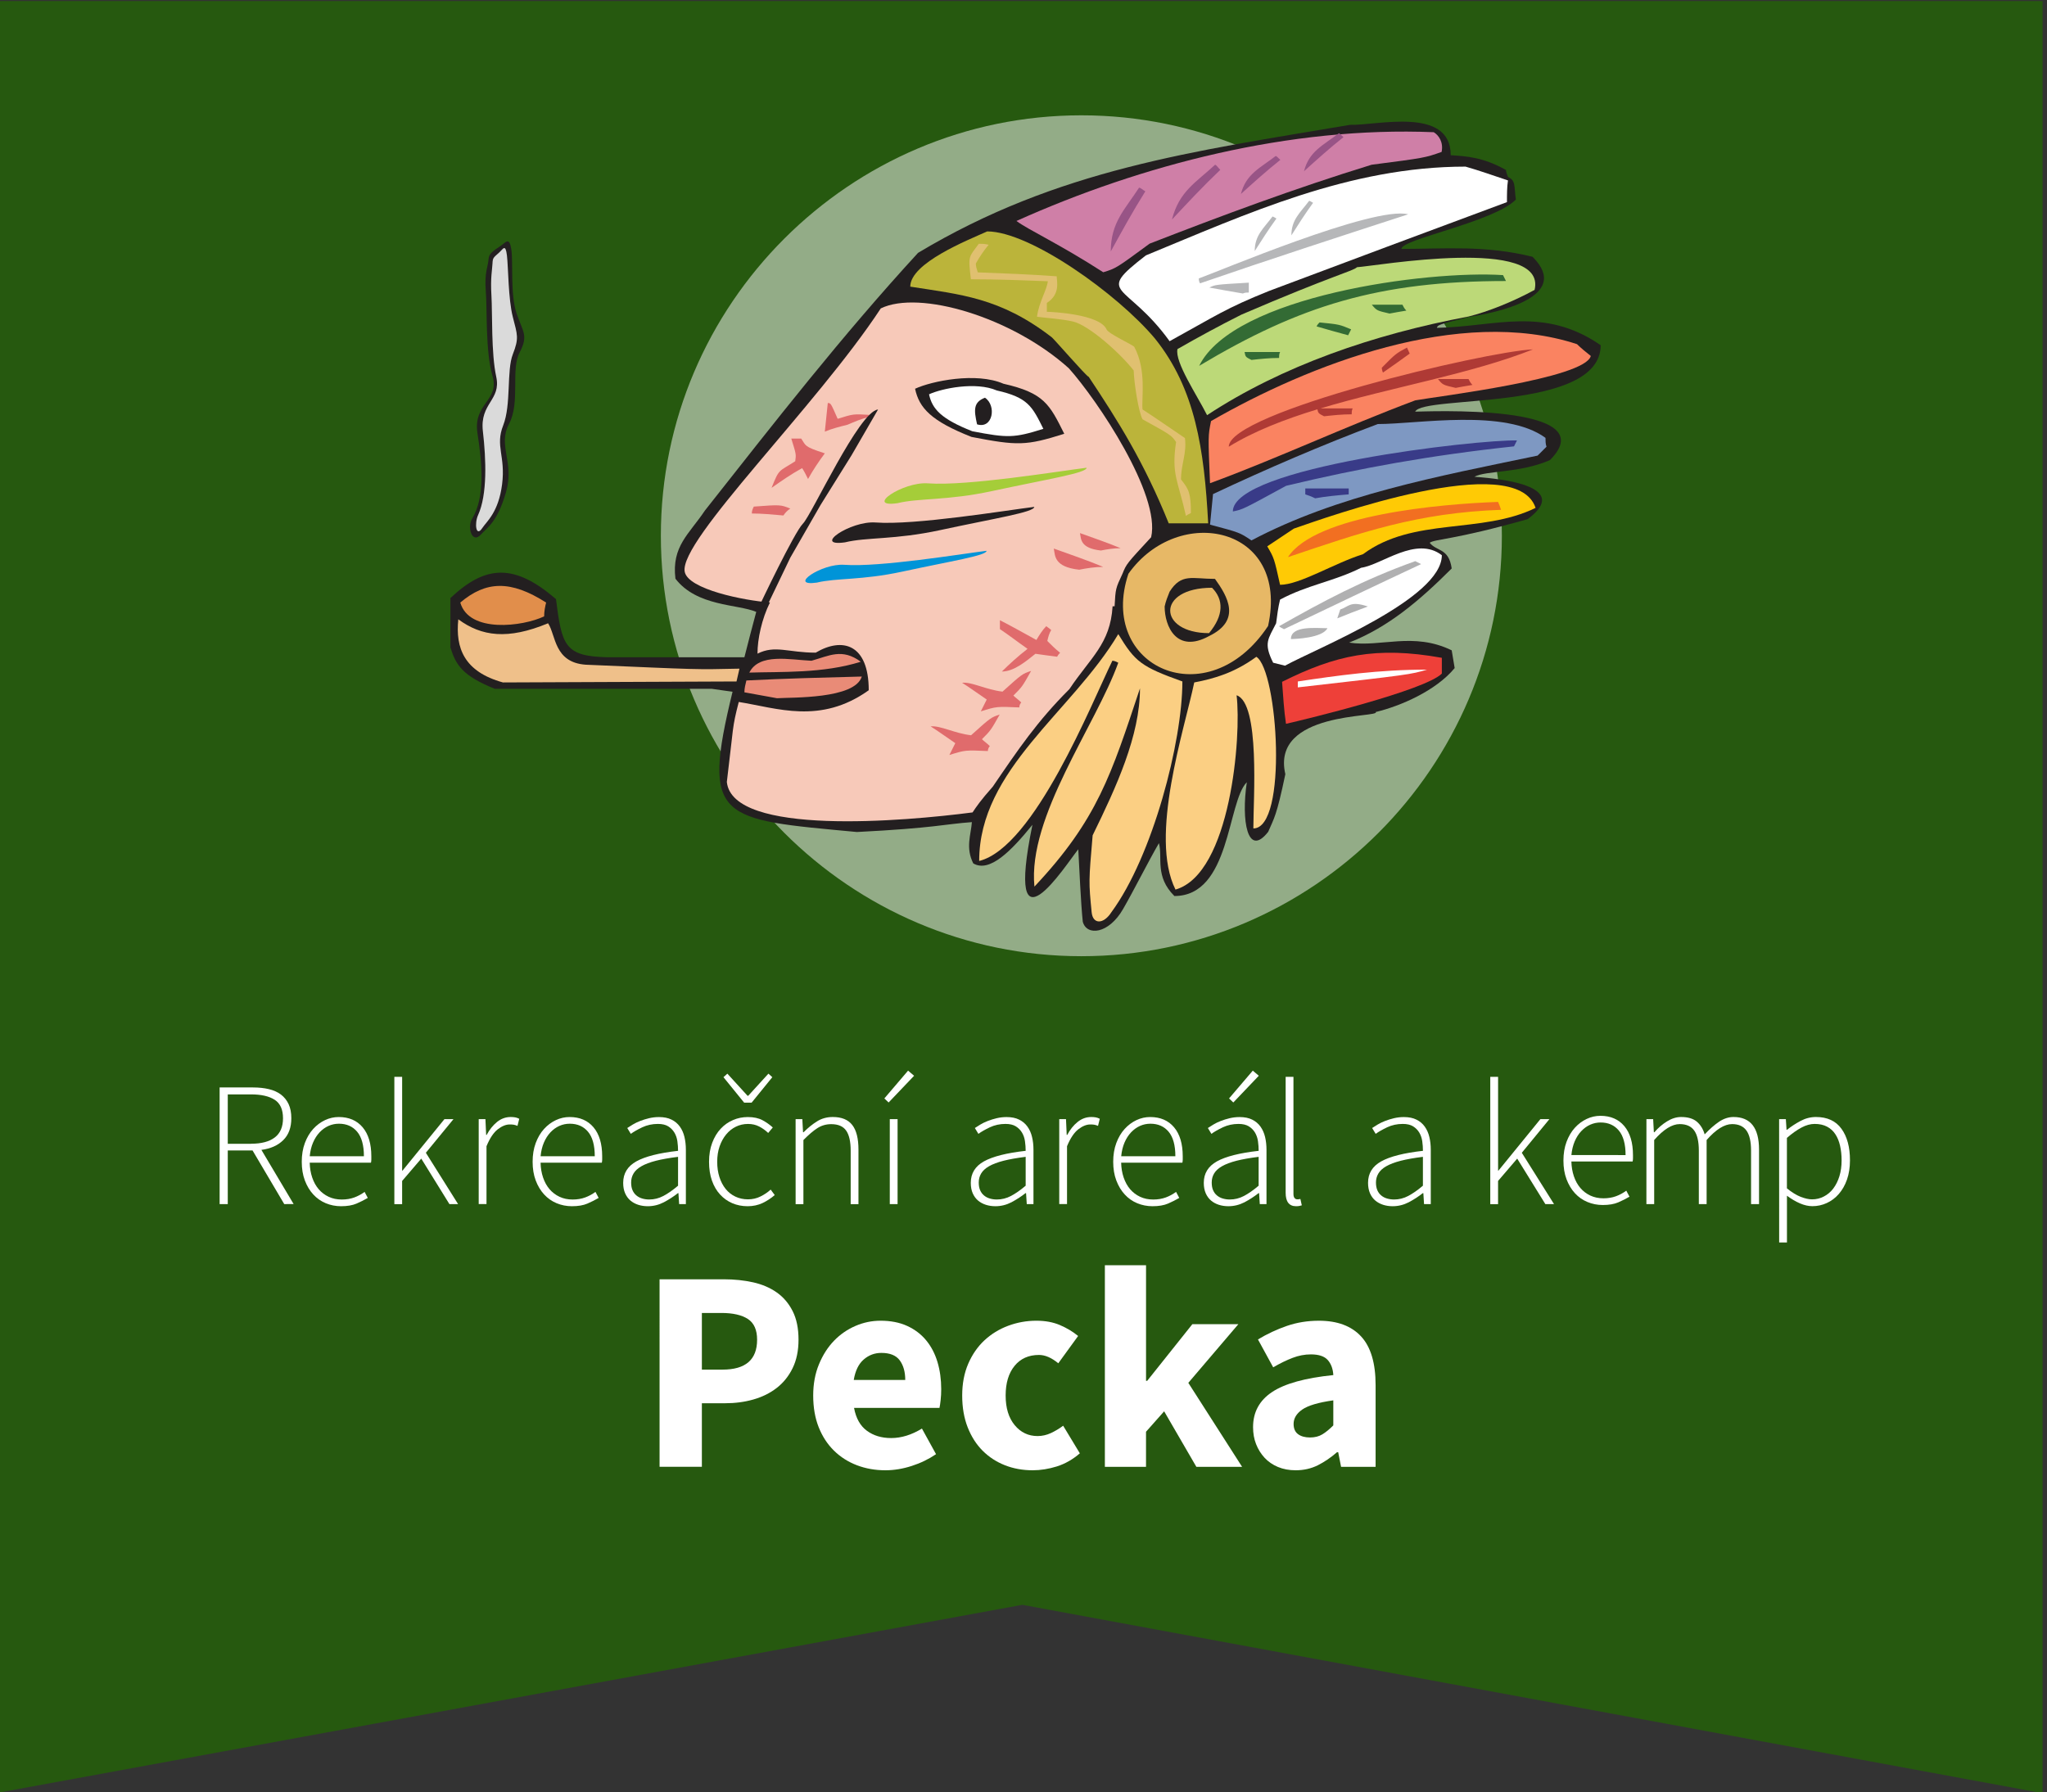 <?xml version="1.0" encoding="utf-8"?>
<!DOCTYPE svg PUBLIC "-//W3C//DTD SVG 1.0//EN" "http://www.w3.org/TR/2001/REC-SVG-20010904/DTD/svg10.dtd">
<svg version="1.0"  xmlns="http://www.w3.org/2000/svg" xmlns:xlink="http://www.w3.org/1999/xlink" width="185" height="162" viewBox="0 0 185 162" overflow="visible" enable-background="new 0 0 185 162" xml:space="preserve">
<rect x="0" y="0" width="185" height="162" fill="#333333" stroke="none"/>
<title>Pecka</title>
<desc>rekreační areál a kemp</desc>
<polygon id="bg" fill="#26590F" points="184.602,162.093 92.393,145.066 -0.399,162.093 -0.399,0.093 184.602,0.093 "/>
<path opacity="0.5" fill="#FFFFFF" d="M97.729,10.424c20.936,0,38.004,17.073,38.004,38.006c0,20.933-17.068,38.005-38.004,38.005
	c-20.934,0-38.003-17.075-38.003-38.005C59.723,27.497,76.795,10.424,97.729,10.424L97.729,10.424z"/>
<path fill="#231F20" d="M93.307,74.557c-1.927,2.377-3.875,4.354-5.347,3.489c-0.713-1.426-0.212-2.571-0.124-3.73
	c-2.496,0.178-3.348,0.535-10.391,0.892c-12.394-1.16-14.092-0.996-11.24-12.676c-0.623-0.088-1.247-0.178-1.871-0.267
	c-2.141,0-4.191,0-6.241,0c-4.458,0-8.915,0-13.374,0c-2.907-1.173-3.527-2.148-4.012-3.745c0-1.515,0-3.031,0-4.458
	c3.21-3.031,5.795-3.121,9.539,0.089c0.535,4.19,0.767,5.172,4.637,5.261c4.102,0,8.203,0,12.393,0
	c0.357-1.427,0.714-2.764,1.07-4.102c-1.693-0.712-5.357-0.475-7.304-2.999c-0.356-2.942,1.241-4.024,2.667-6.164
	c6.331-8.024,12.305-15.711,19.259-23.289c12.64-7.585,24.863-9.173,39.066-11.577c2.317,0.089,9.077-1.708,9.077,2.75
	c1.427,0.09,2.943,0.179,4.992,1.337c0,0.178,0.09,0.357,0.181,0.625c0.713,0.356,0.534,0.712,0.713,2.05
	c-2.052,2.051-10.343,3.566-10.343,4.458c3.834,0,7.578-0.356,11.854,0.713c3.654,3.656-3.389,5.082-5.795,5.438
	c-2.764,0.714-2.764,0.714-2.854,0.981c5.262-0.089,9.631-1.996,14.803,1.57c0,6.052-16.061,4.475-16.764,6.008
	c0.713,0,17.348-0.789,12.176,4.382c-2.727,1.188-5.756,0.927-6.824,1.502c0.893,0.089,9.271,0.535,4.813,3.833
	c-6.713,1.902-8.318,1.777-8.854,2.134c0.623,0.803,1.725,0.452,1.99,2.324c-2.941,2.942-5.762,5.324-9.271,6.701
	c2.854,0.445,5.793-0.995,9.271,0.699c0.088,0.535,0.18,1.07,0.268,1.604c-1.691,2.051-4.902,3.437-7.133,3.972
	c0.443,0.534-9.5-0.11-8.17,5.619c-0.803,3.834-1.016,3.961-1.549,5.209c-1.875,2.393-2.451-1.024-1.932-4.482
	c-1.783,1.783-1.468,10.287-6.547,10.287c-1.785-1.783-1.043-3.443-1.396-4.78c-0.982,1.693-2.262,4.261-3.24,5.954
	c-1.299,2.271-3.291,2.463-3.643,1.149c-0.178-1.694-0.316-4.944-0.406-6.549C96.293,78.2,90.769,86.932,93.307,74.557
	L93.307,74.557z"/>
<path fill="#BBB43A" d="M104.375,30.596c3.656,4.546,4.461,10.027,4.816,16.712c-1.248,0-2.408,0-3.566,0
	c-2.229-5.527-4.559-9.233-7.232-13.245c-0.18,0-3.287-3.605-3.377-3.605c-4.636-3.566-8.203-3.833-12.75-4.547
	c0-2.141,5.171-4.19,6.954-4.993C93.094,20.918,101.01,26.582,104.375,30.596L104.375,30.596z"/>
<path fill="#231F20" d="M43.904,26.312c-0.136-1.694,0.209-2.246,0.242-2.826c0.032-0.562,0.341-0.746,1.111-1.268
	c0.462-0.313,0.77-0.835,0.952,0.303c0.182,1.139-0.106,4.093,0.479,5.813c0.586,1.718,1.08,1.986,0.268,3.538
	c-0.813,1.551,0.088,4.488-0.955,6.453c-1.043,1.966,0.52,3.418-0.27,6.163c-0.789,2.744-1.71,3.197-2.246,3.809
	c-0.814,0.929-1.292-0.627-0.812-1.414c1.194-1.955,0.892-5.059,0.478-7.733c-0.415-2.674,2.018-2.927,1.363-5.155
	C43.859,31.767,44.04,28.006,43.904,26.312L43.904,26.312z"/>
<path fill="#F7C9B9" d="M69.586,54.457c-2.373-0.173-7.406-1.19-7.705-2.776c-0.531-2.834,11.904-14.936,17.72-23.803
	c3.477-1.694,11.854,0.777,16.997,5.413c2.579,2.885,8.325,11.438,7.437,15.272c-2.229,2.407-2.229,2.407-2.589,3.299
	c-0.625,1.337-0.625,1.337-0.713,2.942c-0.09,0-0.181,0-0.181,0c-0.204,3.406-2.004,4.635-3.905,7.489
	c-2.924,2.924-4.609,5.425-6.921,8.814c-1.115,1.26-1.473,1.795-1.829,2.33c-6.151,0.803-21.695,2.16-22.208-2.751
	c0.624-5.082,0.454-4.826,1.078-7.233c3.477,0.551,7.377,2.061,11.746-1.059c0-4.19-2.385-4.826-4.793-3.398
	c-2.496,0-3.654-0.713-5.26,0.089C68.455,57.777,68.846,55.945,69.586,54.457L69.586,54.457z"/>
<path fill="#FBCF83" d="M98.659,82.463c-0.269-2.765-0.269-2.765,0.09-6.955c2.14-4.369,4.278-9.004,4.278-13.285
	c-2.586,7.757-3.834,11.858-9.539,17.92c-0.625-6.33,5.527-14.532,7.578-20.238c-0.183-0.089-0.356-0.178-0.534-0.178
	c-1.873,3.833-7.044,16.851-12.037,18.099c0-8.291,8.38-13.463,12.571-20.506c1.517,2.496,2.052,2.942,5.793,4.279
	c0,5.438-2.674,15.781-6.418,20.863C99.732,83.568,98.768,83.568,98.659,82.463L98.659,82.463z"/>
<path fill="#FBCF83" d="M106.236,80.412c-2.405-4.814,0.804-14.443,1.695-18.723c1.873-0.356,3.651-0.891,5.614-2.318
	c1.961,1.248,2.854,15.514-0.271,15.514c0-2.675,0.623-11.323-1.516-12.037C112.209,66.504,111.229,78.985,106.236,80.412
	L106.236,80.412z"/>
<path fill="#EE4039" d="M116.223,65.429c-0.18-1.16-0.268-2.637-0.354-3.796c4.813-2.407,8.469-3.242,14.439-2.171
	c0,0.445,0,0.891,0,1.426C128.793,62.402,118.184,64.982,116.223,65.429L116.223,65.429z"/>
<path fill="#E98B77" d="M70.219,63.116c-0.98-0.179-1.963-0.357-2.943-0.535c0-0.357,0.09-0.714,0.179-1.07
	c3.478-0.178,6.954-0.267,10.432-0.356C77.262,63.205,71.556,63.026,70.219,63.116L70.219,63.116z"/>
<path fill="#FFFFFF" d="M117.292,62.135c0-0.178,0-0.356,0-0.535c3.567-0.535,7.312-1.07,11.683-1.07
	C127.456,60.976,127.456,60.976,117.292,62.135L117.292,62.135z"/>
<path fill="#EFC08A" d="M45.457,61.689c-3.518-0.971-4.305-3.12-4.037-5.706c2.1,1.541,4.458,1.873,8.113,0.357
	c0.713,1.07,0.527,3.539,3.393,3.745c10.431,0.446,9.803,0.446,13.904,0.357L66.563,61.6L45.457,61.689L45.457,61.689z"/>
<path fill="#E98B77" d="M67.721,60.798c0.893-1.784,3.656-1.16,5.617-1.07c1.605-0.446,2.765-1.159,4.458,0.089
	C74.408,60.887,70.574,60.708,67.721,60.798L67.721,60.798z"/>
<path fill="#E7B866" d="M101.98,51.866c4.531-6.385,14.606-4.317,12.625,4.717C109.143,64.837,99.17,60.302,101.98,51.866
	L101.98,51.866z"/>
<path fill="#FFFFFF" d="M115.331,56.34c0.09-0.713,0.181-1.427,0.356-2.14c2.496-1.337,4.834-1.629,7.33-2.878
	c1.873-0.267,4.976-2.917,7.291-1.134c0,3.922-11.231,8.38-14.177,9.985c-0.354-0.089-0.715-0.178-1.069-0.267
	C114.172,58.123,114.618,57.766,115.331,56.34L115.331,56.34z"/>
<path fill="#231F20" d="M105.256,54.824c0.09-0.446,0.268-0.892,0.447-1.337c1.068-1.694,2.049-1.159,4.102-1.159
	c1.156,1.605,2.404,3.745-0.537,5.171C106.327,59.104,105.256,56.607,105.256,54.824L105.256,54.824z"/>
<path fill="#B0B0B1" d="M116.668,57.766c0-1.248,2.318-0.98,3.301-0.98C119.521,57.677,117.025,57.766,116.668,57.766
	L116.668,57.766z"/>
<path fill="#E7B866" d="M109.268,57.232c-4.635,0-4.813-4.102,0.271-4.102C110.605,54.2,110.605,55.626,109.268,57.232
	L109.268,57.232z"/>
<path fill="#B0B0B1" d="M115.598,56.607c3.924-2.229,7.58-4.19,12.305-5.884c0.182,0.089,0.357,0.178,0.535,0.268
	c-4.188,1.961-8.293,3.922-12.395,5.884C115.868,56.786,115.688,56.696,115.598,56.607L115.598,56.607z"/>
<path fill="#E18E4B" d="M41.599,54.468c2.318-1.961,4.548-2.051,7.757,0c-0.09,0.356-0.178,0.802-0.178,1.248
	C47.244,56.64,42.394,57.25,41.599,54.468L41.599,54.468z"/>
<path fill="#B0B0B1" d="M120.859,55.895c0.091-0.268,0.179-0.535,0.269-0.803c0.804-0.268,0.892-0.803,2.494-0.268
	C122.641,55.181,121.75,55.538,120.859,55.895L120.859,55.895z"/>
<path fill="#FFCA05" d="M123.178,50.099c-2.586,0.803-5.707,2.764-7.49,2.764c-0.535-2.407-0.535-2.407-1.158-3.477
	c0.805-0.535,1.605-1.07,2.406-1.604c2.854-0.98,20.063-7.222,21.844-1.872C133.875,48.316,127.723,46.711,123.178,50.099
	L123.178,50.099z"/>
<path fill="#F26F21" d="M116.4,50.363c2.496-3.833,13.82-4.814,18.99-4.992c0.09,0.178,0.18,0.445,0.269,0.713
	C128.081,46.352,122.999,48.134,116.4,50.363L116.4,50.363z"/>
<path fill="#DADADA" d="M44.414,26.716c-0.098-1.62,0.071-2.342,0.096-2.898c0.023-0.536,0.08-0.516,0.628-1.014
	c0.328-0.298,0.547-0.799,0.677,0.29c0.129,1.088,0.113,3.912,0.53,5.554s0.578,1.898,0,3.38c-0.577,1.482-0.128,4.545-0.869,6.424
	c-0.741,1.878,0.226,2.754-0.097,5.312c-0.322,2.559-1.405,3.375-1.787,3.961c-0.578,0.888-0.728-0.408-0.387-1.159
	c0.85-1.869,0.73-5.027,0.436-7.583c-0.295-2.556,1.672-2.797,1.207-4.927C44.383,31.929,44.51,28.335,44.414,26.716L44.414,26.716z
	"/>
<path fill="#7E98C2" d="M113.102,48.851c-1.064-0.713-1.064-0.713-3.744-1.426c0.094-0.981,0.184-1.872,0.271-2.764
	c4.729-2.229,9.896-4.458,14.893-6.33c3.652,0,11.502-1.427,15.154,1.249c0,0.268,0,0.535,0.09,0.802
	c-0.27,0.268-0.533,0.535-0.805,0.802C129.954,43.056,120.859,44.75,113.102,48.851L113.102,48.851z"/>
<g>
	<g>
		<path fill="#393B88" d="M111.42,46.232c0.893-0.178,0.893-0.178,4.814-2.319c6.688-1.604,13.104-2.763,20.596-3.565
			c0.09-0.179,0.178-0.357,0.268-0.535C133.532,39.723,111.42,42.22,111.42,46.232z M117.967,44.688
			c0.27,0.089,0.537,0.179,0.893,0.357c0.98-0.178,1.961-0.268,3.031-0.357v-0.535h-3.924V44.688L117.967,44.688z"/>
	</g>
</g>
<path fill="#A5CD39" d="M81.096,45.487c-2.984,0.418,0.489-1.965,2.773-1.795c3.544,0.262,11.803-1.097,14.336-1.411
	c0,0.482-3.504,1.021-8.516,2.103C85.6,45.266,83.053,45.007,81.096,45.487L81.096,45.487z"/>
<path fill="#FA8361" d="M109.357,43.68c-0.178-4.28-0.178-4.28,0.091-5.617c8.823-5.082,22.467-10.432,33.075-6.954
	c0.354,0.356,0.804,0.713,1.248,1.069c-0.535,2.052-13.908,3.656-15.869,4.013C121.482,38.598,115.42,41.451,109.357,43.68
	L109.357,43.68z"/>
<path fill="#BCD978" d="M132.717,28.612c-8.559,1.604-16.85,4.458-23.627,8.916c-0.893-1.783-2.943-4.815-2.674-5.974
	c1.871-1.07,3.832-2.14,5.793-3.12c8.293-3.566,10.076-3.923,10.432-4.28c1.605-0.089,17.209-2.854,16.051,2.051
	C136.729,27.275,134.5,28.166,132.717,28.612L132.717,28.612z"/>
<path fill="#FFFFFF" d="M136.284,16.309c-0.091,0.624-0.091,1.248-0.091,1.961c-7.221,2.675-14.354,5.35-21.485,8.024
	c-3.981,1.597-4.812,2.247-9.004,4.548c-3.925-5.438-6.865-4.102-2.142-7.757c9.095-3.745,18.367-8.024,28.888-8.024
	C133.698,15.417,134.945,15.863,136.284,16.309L136.284,16.309z"/>
<g>
	<g>
		<path fill="#336B34" d="M135.838,24.868c-6.865-0.446-24.34,1.872-27.461,8.202c9.094-5.439,16.225-7.667,27.727-7.667
			C136.016,25.225,135.926,25.046,135.838,24.868z M113.102,32.535c0.803-0.089,1.605-0.178,2.496-0.178c0-0.179,0-0.357,0.09-0.535
			h-3.209C112.566,32.268,112.566,32.268,113.102,32.535z M118.986,29.503c0.894,0.268,1.873,0.535,2.854,0.803
			c0.092-0.178,0.18-0.356,0.27-0.535c-1.068-0.447-1.068-0.447-2.854-0.625C119.165,29.236,119.077,29.325,118.986,29.503z
			 M123.979,27.542c0.447,0.535,0.447,0.535,1.605,0.802c0.445-0.088,0.98-0.178,1.516-0.267c-0.178-0.178-0.268-0.356-0.354-0.535
			H123.979z"/>
	</g>
</g>
<path fill="#CF7FA7" d="M99.708,24.61c-4.013-2.585-6.775-3.833-7.846-4.636c11.324-5.082,24.699-8.559,37.713-8.024
	c0.444,0.267,0.893,0.892,0.713,1.783c-1.517,0.535-1.517,0.535-6.33,1.159c-6.955,2.14-13.642,4.637-20.062,7.133
	C100.866,24.254,100.866,24.254,99.708,24.61L99.708,24.61z"/>
<path fill="#231F20" d="M87.804,39.496c-3.64-1.432-4.733-2.612-5.103-4.356c1.513-0.698,5.517-1.524,7.988-0.453
	c3.696,0.835,4.176,1.888,5.495,4.524C92.719,40.303,91.976,40.3,87.804,39.496L87.804,39.496z"/>
<path fill="#231F20" d="M76.364,49.025c-2.983,0.418,0.489-1.965,2.773-1.795c3.544,0.263,11.804-1.098,14.337-1.411
	c0,0.482-3.504,1.021-8.52,2.103C80.867,48.805,78.321,48.545,76.364,49.025L76.364,49.025z"/>
<path fill="#0094D8" d="M73.821,52.664c-2.675,0.375,0.438-1.761,2.487-1.609c3.178,0.235,10.584-0.984,12.854-1.266
	c0,0.433-3.143,0.916-7.636,1.886C77.859,52.466,75.576,52.234,73.821,52.664L73.821,52.664z"/>
<g>
	<g>
		<path fill="#AF3A35" d="M138.545,31.582c-4.279,0.178-27.494,5.678-27.494,8.799c2.283-1.409,5.043-2.476,8.008-3.382
			c0.074,0.349,0.113,0.384,0.605,0.63c0.803-0.089,1.605-0.178,2.496-0.178c0-0.178,0-0.357,0.09-0.535h-2.906
			C125.698,35.006,132.958,33.805,138.545,31.582z M127.404,31.962c-0.084-0.182-0.166-0.363-0.247-0.544
			c-1.021,0.553-1.021,0.553-2.279,1.828c0.015,0.126,0.026,0.25,0.108,0.433C125.756,33.152,126.581,32.558,127.404,31.962z
			 M129.954,34.261c0.442,0.535,0.442,0.535,1.604,0.802c0.441-0.089,0.979-0.178,1.516-0.267c-0.178-0.179-0.268-0.357-0.357-0.535
			H129.954z"/>
	</g>
</g>
<g>
	<g>
		<path fill="#E06B6C" d="M90.602,62.519c-1.516-0.178-2.764-0.892-3.654-0.802c0.713,0.445,1.426,0.98,2.229,1.516
			c-0.178,0.357-0.357,0.714-0.535,1.07c1.426-0.446,1.426-0.446,3.477-0.356c0-0.179,0.09-0.357,0.179-0.447
			c-0.268-0.267-0.534-0.445-0.713-0.624c0.802-0.802,0.802-0.802,1.604-2.229C92.385,60.914,92.385,60.914,90.602,62.519z
			 M95.004,56.957c-0.178-0.178-0.355-0.268-0.445-0.356c-0.354,0.356-0.625,0.802-0.893,1.248
			c-1.158-0.624-2.228-1.248-3.297-1.783v0.802c0.802,0.535,1.604,1.159,2.496,1.784c-0.803,0.624-1.605,1.337-2.318,2.05
			c1.07,0,2.14-0.891,3.032-1.604c0.623,0.089,1.248,0.179,1.961,0.267c0.09-0.178,0.178-0.267,0.269-0.356
			c-0.445-0.356-0.804-0.713-1.158-1.07C94.736,57.581,94.827,57.224,95.004,56.957z M97.534,51.499
			c0.639-0.128,1.401-0.255,2.168-0.255c-1.529-0.638-3.062-1.148-4.464-1.658C95.366,50.224,95.238,51.244,97.534,51.499z
			 M68.127,45.793c-0.09,0.178-0.18,0.356-0.18,0.624c0.893,0,1.873,0.089,2.854,0.178c0.178-0.267,0.357-0.446,0.624-0.624
			C70.533,45.615,70.533,45.615,68.127,45.793z M72.406,39.642h-0.893c0.446,1.426,0.446,1.426,0.357,2.05
			c-1.516,0.981-1.427,0.625-2.14,2.407c0.892-0.624,1.782-1.248,2.763-1.783c0.18,0.267,0.357,0.624,0.535,0.981
			c0.446-0.802,0.981-1.605,1.516-2.318C72.584,40.354,72.852,40.266,72.406,39.642z M75.705,37.858
			c-0.625-1.426-0.625-1.426-0.893-1.426c-0.088,0.802-0.178,1.694-0.268,2.585c0.625-0.267,1.338-0.445,2.051-0.624
			c0.625-0.267,1.248-0.535,1.962-0.714c0-0.088,0-0.178,0-0.178C77.131,37.413,77.131,37.413,75.705,37.858z M87.762,66.463
			c-1.516-0.178-2.764-0.892-3.655-0.802c0.714,0.445,1.427,0.98,2.229,1.516c-0.179,0.356-0.357,0.713-0.535,1.069
			c1.427-0.446,1.427-0.446,3.477-0.356c0-0.179,0.09-0.357,0.178-0.446c-0.267-0.267-0.533-0.446-0.712-0.624
			c0.802-0.803,0.802-0.803,1.604-2.229C89.545,64.859,89.545,64.859,87.762,66.463z M99.495,49.763
			c0.524-0.105,1.153-0.21,1.784-0.21c-1.26-0.524-2.521-0.945-3.674-1.364C97.709,48.714,97.605,49.553,99.495,49.763z"/>
	</g>
</g>
<g>
	<g>
		<path fill="#B6B7B9" d="M108.342,25.169c0,0.088,0,0.267,0.111,0.445c6.197-2.14,12.506-4.19,18.811-6.241
			C124.167,18.571,109.893,24.634,108.342,25.169z M112.329,26.531c0.18-0.089,0.356-0.089,0.535-0.089V25.55
			c-3.031,0.178-3.031,0.178-3.566,0.445C110.277,26.174,111.258,26.353,112.329,26.531z M115.002,19.575
			c-0.801,1.07-1.605,1.694-1.605,3.121c0.625-0.981,1.248-1.961,1.963-2.942C115.182,19.665,115.092,19.575,115.002,19.575z
			 M118.314,18.155c-0.801,1.07-1.604,1.694-1.604,3.12c0.623-0.98,1.246-1.961,1.961-2.942
			C118.495,18.245,118.404,18.155,118.314,18.155z"/>
	</g>
</g>
<g>
	<g>
		<path fill="#985486" d="M100.387,22.732c0.992-1.811,1.986-3.623,3.123-5.435c-0.283-0.165-0.424-0.33-0.568-0.33
			C101.665,18.946,100.387,20.098,100.387,22.732z M109.814,14.893c-1.728,1.601-3.248,2.401-3.897,4.954
			c1.408-1.509,2.817-3.02,4.369-4.494C110.051,15.124,109.956,14.929,109.814,14.893z M112.148,17.536
			c1.146-1.039,2.3-2.078,3.565-3.086c-0.207-0.174-0.295-0.319-0.418-0.35C113.883,15.193,112.611,15.716,112.148,17.536z
			 M121.002,12.045c-1.416,1.093-2.688,1.616-3.152,3.436c1.15-1.039,2.299-2.078,3.57-3.086
			C121.211,12.221,121.124,12.076,121.002,12.045z"/>
	</g>
</g>
<path fill="#FFFFFF" d="M87.873,38.982c-2.788-1.097-3.627-2.001-3.91-3.339c1.159-0.535,4.229-1.168,6.122-0.348
	c2.833,0.641,3.201,1.448,4.21,3.469C91.64,39.601,91.07,39.597,87.873,38.982L87.873,38.982z"/>
<path fill="#231F20" d="M88.303,38.358c-0.293-1.315-0.341-2,0.714-2.407C90.086,36.664,89.73,38.804,88.303,38.358L88.303,38.358z"
	/>
<path fill="#E0C070" d="M102.459,33.491c0.025,1.094,0.449,3.819,0.801,4.412c2.586,1.427,2.586,1.427,3.029,2.051
	c-0.443,2.941,0.18,3.477,0.893,6.686c0.09-0.089,0.271-0.178,0.447-0.267c0-1.783-0.18-2.14-0.893-3.031
	c0-1.427,0.535-2.318,0.354-3.745c-1.338-0.892-2.586-1.783-3.834-2.586c-0.104-1.019,0.387-3.52-0.74-5.649
	c-0.076-0.167-2.33-1.176-2.51-1.585c-0.592-1.376-4.93-1.591-5.396-1.591c0-0.267,0-0.535,0-0.802
	c1.248-0.803,0.892-1.962,0.892-2.408c-2.405-0.178-4.813-0.267-7.132-0.356c-0.089-0.267-0.178-0.535-0.178-0.802
	c0.356-0.624,0.713-1.159,1.159-1.694c-0.357-0.089-0.625-0.089-0.892-0.089c-0.892,1.248-0.981,0.98-0.714,3.209
	c2.318,0,4.637,0.089,6.954,0.178c-0.089,0.802-0.802,1.872-0.98,3.209c1.089,0.145,2.191,0.19,3.261,0.435
	C98.381,29.386,101.229,31.903,102.459,33.491L102.459,33.491z"/>
<path fill="#231F20" d="M68.648,54.735c0,0,3.127-6.612,3.92-7.405s5.08-10.168,6.787-10.313l-2.392,4.131l-2.809,4.507l-2.733,4.76
	L69.219,55L68.648,54.735z"/>
<g enable-background="new    ">
	<path fill="#FFFFFF" d="M59.609,115.641h5.824c0.936,0,1.811,0.092,2.626,0.273c0.814,0.182,1.525,0.484,2.132,0.91
		c0.606,0.424,1.087,0.986,1.443,1.689c0.356,0.7,0.533,1.563,0.533,2.586c0,0.987-0.178,1.848-0.533,2.573
		s-0.836,1.326-1.443,1.794c-0.607,0.469-1.309,0.814-2.106,1.04c-0.797,0.228-1.647,0.339-2.548,0.339h-2.105v5.745H59.61
		L59.609,115.641L59.609,115.641z M65.304,123.805c2.08,0,3.12-0.9,3.12-2.703c0-0.885-0.277-1.509-0.832-1.873
		c-0.555-0.361-1.352-0.545-2.392-0.545h-1.768v5.121H65.304z"/>
</g>
<g enable-background="new    ">
	<path fill="#FFFFFF" d="M80.02,132.904c-0.919,0-1.776-0.151-2.574-0.454c-0.797-0.304-1.49-0.745-2.08-1.326
		c-0.589-0.581-1.048-1.287-1.378-2.119c-0.329-0.832-0.494-1.784-0.494-2.86c0-1.039,0.173-1.979,0.52-2.818
		c0.347-0.842,0.802-1.553,1.365-2.135c0.563-0.58,1.209-1.024,1.937-1.338c0.729-0.313,1.482-0.469,2.262-0.469
		c0.918,0,1.72,0.156,2.405,0.469c0.685,0.313,1.257,0.744,1.716,1.299c0.46,0.557,0.802,1.212,1.027,1.966s0.338,1.571,0.338,2.456
		c0,0.348-0.017,0.677-0.052,0.986c-0.035,0.313-0.069,0.547-0.104,0.703h-7.722c0.173,0.938,0.559,1.625,1.157,2.066
		c0.598,0.441,1.33,0.662,2.197,0.662c0.918,0,1.846-0.285,2.782-0.857l1.274,2.314c-0.659,0.449-1.391,0.806-2.197,1.064
		C81.593,132.773,80.8,132.904,80.02,132.904z M81.813,124.74c0-0.729-0.165-1.316-0.494-1.768
		c-0.329-0.451-0.884-0.678-1.664-0.678c-0.606,0-1.14,0.199-1.599,0.6c-0.459,0.396-0.758,1.014-0.897,1.846H81.813z"/>
	<path fill="#FFFFFF" d="M93.331,132.904c-0.901,0-1.737-0.151-2.509-0.454c-0.771-0.304-1.443-0.741-2.015-1.313
		c-0.572-0.572-1.023-1.277-1.353-2.119c-0.329-0.84-0.494-1.797-0.494-2.873c0-1.074,0.182-2.03,0.546-2.873
		c0.364-0.84,0.854-1.547,1.469-2.119c0.615-0.569,1.33-1.01,2.145-1.313s1.664-0.455,2.549-0.455c0.797,0,1.503,0.131,2.118,0.391
		c0.615,0.262,1.166,0.591,1.65,0.988l-1.793,2.469c-0.606-0.502-1.188-0.754-1.742-0.754c-0.938,0-1.673,0.33-2.21,0.988
		s-0.806,1.553-0.806,2.678c0,1.127,0.272,2.021,0.818,2.68s1.235,0.986,2.067,0.986c0.416,0,0.816-0.09,1.209-0.271
		c0.39-0.185,0.758-0.401,1.104-0.663l1.508,2.496c-0.642,0.555-1.335,0.947-2.078,1.184
		C94.77,132.787,94.042,132.904,93.331,132.904z"/>
</g>
<g enable-background="new    ">
	<path fill="#FFFFFF" d="M99.857,114.367h3.718v10.451h0.104l4.082-5.121h4.158l-4.523,5.304l4.861,7.592h-4.134l-2.912-5.019
		l-1.638,1.847v3.172h-3.719v-18.226H99.857z"/>
</g>
<g enable-background="new    ">
	<path fill="#FFFFFF" d="M117.096,132.904c-0.59,0-1.123-0.1-1.6-0.299s-0.88-0.479-1.209-0.832
		c-0.329-0.355-0.585-0.769-0.768-1.234c-0.184-0.469-0.272-0.979-0.272-1.534c0-1.353,0.571-2.409,1.716-3.172
		s2.99-1.274,5.538-1.534c-0.034-0.572-0.204-1.027-0.507-1.365s-0.811-0.506-1.521-0.506c-0.555,0-1.104,0.104-1.649,0.313
		c-0.548,0.209-1.132,0.492-1.757,0.857l-1.377-2.521c0.832-0.502,1.703-0.909,2.612-1.223c0.909-0.313,1.876-0.469,2.898-0.469
		c1.664,0,2.934,0.473,3.809,1.418c0.876,0.943,1.313,2.413,1.313,4.406v7.384h-3.12l-0.261-1.325h-0.104
		c-0.555,0.484-1.136,0.879-1.741,1.185C118.49,132.753,117.823,132.904,117.096,132.904z M118.396,129.939
		c0.433,0,0.806-0.094,1.117-0.285c0.313-0.19,0.641-0.459,0.986-0.807v-2.263c-1.354,0.188-2.288,0.47-2.809,0.832
		c-0.521,0.364-0.779,0.798-0.779,1.3c0,0.416,0.135,0.725,0.402,0.924C117.584,129.84,117.943,129.939,118.396,129.939z"/>
</g>
<g>
	<g enable-background="new    ">
		<path fill="#FFFFFF" d="M25.689,108.843l-2.864-4.848h-2.24v4.848h-0.736V98.299h3.024c0.522,0,0.997,0.051,1.424,0.152
			c0.427,0.101,0.789,0.264,1.088,0.486c0.299,0.226,0.53,0.514,0.696,0.863c0.165,0.354,0.248,0.779,0.248,1.28
			c0,0.843-0.243,1.504-0.729,1.981c-0.485,0.48-1.144,0.773-1.976,0.881l2.912,4.896L25.689,108.843L25.689,108.843z
			 M22.681,103.387c0.938,0,1.656-0.188,2.152-0.568c0.496-0.377,0.744-0.957,0.744-1.733c0-0.79-0.251-1.349-0.752-1.672
			c-0.501-0.325-1.216-0.488-2.144-0.488h-2.096v4.466h2.096V103.387z"/>
	</g>
	<path fill="#FFFFFF" d="M30.824,109.035c-0.49,0-0.952-0.092-1.384-0.271c-0.432-0.182-0.808-0.445-1.128-0.793
		c-0.32-0.347-0.573-0.768-0.76-1.264c-0.187-0.496-0.28-1.059-0.28-1.688s0.093-1.194,0.28-1.696
		c0.188-0.501,0.438-0.925,0.752-1.271s0.672-0.612,1.071-0.8c0.4-0.188,0.813-0.279,1.24-0.279c0.917,0,1.638,0.311,2.16,0.928
		c0.522,0.619,0.784,1.494,0.784,2.623c0,0.099,0,0.192,0,0.289c0,0.098-0.011,0.191-0.032,0.287h-5.536
		c0.011,0.48,0.085,0.926,0.224,1.336c0.139,0.412,0.333,0.765,0.584,1.058c0.25,0.294,0.552,0.522,0.904,0.688
		c0.353,0.166,0.747,0.248,1.185,0.248c0.416,0,0.792-0.063,1.128-0.185c0.336-0.123,0.647-0.291,0.936-0.505l0.288,0.545
		c-0.31,0.181-0.648,0.354-1.016,0.512C31.856,108.955,31.39,109.035,30.824,109.035z M32.889,104.521
		c0-0.99-0.203-1.729-0.608-2.215c-0.405-0.486-0.955-0.729-1.648-0.729c-0.331,0-0.645,0.065-0.944,0.198
		c-0.299,0.135-0.568,0.328-0.808,0.584c-0.24,0.258-0.437,0.564-0.592,0.93c-0.154,0.361-0.253,0.771-0.296,1.23h4.896V104.521z"/>
	<path fill="#FFFFFF" d="M35.64,97.339h0.704v8.479h0.032l3.792-4.655h0.816l-2.496,3.04l2.912,4.64h-0.784l-2.544-4.112
		l-1.729,2.019v2.097H35.64V97.339z"/>
	<g enable-background="new    ">
		<path fill="#FFFFFF" d="M43.264,101.163h0.608l0.064,1.424h0.048c0.256-0.479,0.568-0.869,0.936-1.168s0.781-0.448,1.24-0.448
			c0.149,0,0.282,0.012,0.4,0.032c0.117,0.021,0.24,0.063,0.368,0.128l-0.16,0.641c-0.128-0.054-0.24-0.088-0.336-0.104
			c-0.096-0.018-0.218-0.023-0.368-0.023c-0.341,0-0.702,0.146-1.08,0.439c-0.378,0.293-0.717,0.805-1.016,1.527v5.23h-0.704
			V101.163z"/>
	</g>
	<g enable-background="new    ">
		<path fill="#FFFFFF" d="M51.688,109.035c-0.49,0-0.952-0.092-1.384-0.271c-0.432-0.182-0.808-0.445-1.128-0.793
			c-0.32-0.347-0.573-0.768-0.76-1.264s-0.28-1.059-0.28-1.688s0.093-1.194,0.28-1.696c0.187-0.501,0.437-0.925,0.752-1.271
			c0.314-0.347,0.672-0.612,1.071-0.8c0.4-0.188,0.813-0.279,1.24-0.279c0.917,0,1.638,0.311,2.16,0.928
			c0.522,0.619,0.784,1.494,0.784,2.623c0,0.099,0,0.192,0,0.289c0,0.098-0.011,0.191-0.032,0.287h-5.536
			c0.011,0.48,0.085,0.926,0.224,1.336c0.139,0.412,0.333,0.765,0.584,1.058c0.25,0.294,0.552,0.522,0.904,0.688
			c0.353,0.166,0.747,0.248,1.185,0.248c0.416,0,0.792-0.063,1.128-0.185c0.336-0.123,0.647-0.291,0.936-0.505l0.288,0.545
			c-0.31,0.181-0.648,0.354-1.016,0.512C52.721,108.955,52.254,109.035,51.688,109.035z M53.753,104.521
			c0-0.99-0.203-1.729-0.608-2.215c-0.405-0.486-0.955-0.729-1.648-0.729c-0.331,0-0.645,0.065-0.944,0.198
			c-0.299,0.135-0.568,0.328-0.808,0.584c-0.24,0.258-0.437,0.564-0.592,0.93c-0.154,0.361-0.253,0.771-0.296,1.23h4.896V104.521z"
			/>
	</g>
	<path fill="#FFFFFF" d="M58.545,109.035c-0.31,0-0.598-0.043-0.864-0.129c-0.267-0.086-0.501-0.213-0.704-0.383
		c-0.203-0.172-0.363-0.392-0.48-0.656c-0.118-0.268-0.176-0.582-0.176-0.944c0-0.854,0.397-1.501,1.192-1.944
		c0.794-0.44,2.051-0.76,3.768-0.951c0-0.287-0.021-0.577-0.063-0.873c-0.043-0.293-0.134-0.553-0.272-0.781
		c-0.138-0.229-0.325-0.416-0.56-0.563c-0.235-0.144-0.544-0.215-0.928-0.215c-0.512,0-0.981,0.103-1.408,0.303
		c-0.427,0.203-0.773,0.4-1.04,0.594l-0.32-0.527c0.139-0.096,0.307-0.201,0.504-0.318c0.197-0.117,0.419-0.226,0.664-0.32
		c0.245-0.096,0.512-0.178,0.8-0.248c0.288-0.068,0.587-0.104,0.896-0.104c0.448,0,0.826,0.075,1.136,0.23
		c0.31,0.152,0.56,0.363,0.752,0.632s0.331,0.579,0.416,0.938c0.085,0.356,0.128,0.742,0.128,1.158v4.912h-0.608l-0.064-0.992
		h-0.048c-0.395,0.311-0.819,0.584-1.272,0.824C59.539,108.914,59.057,109.035,58.545,109.035z M58.673,108.427
		c0.447,0,0.874-0.106,1.279-0.319c0.405-0.213,0.849-0.521,1.328-0.928v-2.609c-0.789,0.099-1.456,0.216-2,0.354
		c-0.544,0.14-0.981,0.306-1.312,0.496c-0.331,0.19-0.568,0.411-0.712,0.656c-0.145,0.243-0.216,0.517-0.216,0.813
		c0,0.277,0.042,0.514,0.128,0.705c0.085,0.191,0.203,0.35,0.352,0.471c0.149,0.123,0.323,0.216,0.52,0.272
		C58.237,108.396,58.448,108.427,58.673,108.427z"/>
	<path fill="#FFFFFF" d="M67.568,109.035c-0.501,0-0.962-0.092-1.384-0.271c-0.422-0.181-0.79-0.443-1.104-0.785
		c-0.315-0.34-0.56-0.76-0.736-1.256c-0.176-0.496-0.264-1.063-0.264-1.703c0-0.64,0.096-1.213,0.288-1.721
		c0.192-0.507,0.448-0.931,0.769-1.271c0.319-0.342,0.69-0.604,1.112-0.782c0.421-0.183,0.867-0.271,1.336-0.271
		c0.533,0,0.976,0.096,1.328,0.286c0.353,0.192,0.662,0.411,0.929,0.656l-0.416,0.496c-0.246-0.235-0.518-0.431-0.816-0.584
		c-0.299-0.155-0.635-0.231-1.008-0.231c-0.395,0-0.76,0.084-1.096,0.248s-0.629,0.399-0.88,0.703
		c-0.251,0.305-0.448,0.664-0.592,1.08s-0.216,0.88-0.216,1.393c0,0.502,0.067,0.961,0.2,1.377c0.133,0.416,0.32,0.771,0.56,1.07
		c0.24,0.301,0.534,0.531,0.88,0.696s0.728,0.248,1.144,0.248c0.405,0,0.781-0.085,1.128-0.259c0.347-0.17,0.653-0.377,0.92-0.621
		l0.368,0.494c-0.331,0.287-0.699,0.527-1.104,0.722C68.507,108.938,68.059,109.035,67.568,109.035z M65.384,97.371l0.352-0.32
		l1.824,2h0.063l1.824-2l0.352,0.32l-1.872,2.304h-0.672L65.384,97.371z"/>
	<path fill="#FFFFFF" d="M71.904,101.163h0.608l0.064,1.185h0.048c0.395-0.396,0.8-0.724,1.216-0.984
		c0.416-0.262,0.891-0.393,1.424-0.393c0.8,0,1.387,0.24,1.76,0.721c0.374,0.479,0.561,1.223,0.561,2.226v4.929h-0.704v-4.832
		c0-0.82-0.136-1.428-0.408-1.814c-0.272-0.391-0.723-0.584-1.352-0.584c-0.458,0-0.875,0.119-1.248,0.359
		c-0.373,0.238-0.794,0.6-1.264,1.078v5.793h-0.704L71.904,101.163L71.904,101.163z"/>
	<path fill="#FFFFFF" d="M79.925,99.291l2.144-2.512l0.544,0.463l-2.304,2.416L79.925,99.291z M80.416,101.163h0.704v7.68h-0.704
		V101.163z"/>
	<path fill="#FFFFFF" d="M89.96,109.035c-0.31,0-0.598-0.043-0.864-0.129c-0.267-0.086-0.501-0.213-0.704-0.383
		c-0.203-0.172-0.363-0.392-0.48-0.656c-0.117-0.266-0.176-0.582-0.176-0.944c0-0.854,0.397-1.501,1.191-1.944
		c0.795-0.44,2.051-0.76,3.769-0.951c0-0.287-0.021-0.577-0.064-0.873c-0.042-0.293-0.133-0.553-0.271-0.781
		c-0.138-0.229-0.326-0.416-0.561-0.563c-0.234-0.144-0.544-0.215-0.928-0.215c-0.512,0-0.981,0.103-1.408,0.303
		c-0.427,0.203-0.773,0.4-1.04,0.594l-0.32-0.527c0.139-0.096,0.307-0.201,0.504-0.318c0.197-0.117,0.418-0.226,0.664-0.32
		c0.246-0.096,0.512-0.178,0.8-0.248c0.288-0.068,0.586-0.104,0.896-0.104c0.448,0,0.827,0.075,1.136,0.23
		c0.309,0.152,0.56,0.363,0.752,0.632s0.332,0.579,0.416,0.938c0.086,0.355,0.129,0.742,0.129,1.158v4.912h-0.606l-0.064-0.992
		h-0.05c-0.395,0.311-0.819,0.584-1.272,0.824C90.955,108.914,90.472,109.035,89.96,109.035z M90.088,108.427
		c0.448,0,0.875-0.106,1.28-0.319c0.405-0.213,0.848-0.521,1.328-0.928v-2.609c-0.79,0.099-1.456,0.216-2,0.354
		c-0.544,0.14-0.981,0.306-1.313,0.496c-0.33,0.19-0.567,0.411-0.712,0.656c-0.144,0.243-0.216,0.517-0.216,0.813
		c0,0.277,0.042,0.514,0.128,0.705c0.085,0.191,0.203,0.35,0.352,0.471c0.149,0.123,0.323,0.216,0.52,0.272
		C89.652,108.396,89.864,108.427,90.088,108.427z"/>
	<g enable-background="new    ">
		<path fill="#FFFFFF" d="M95.734,101.163h0.607l0.064,1.424h0.047c0.256-0.479,0.566-0.869,0.938-1.168
			c0.369-0.299,0.78-0.448,1.239-0.448c0.147,0,0.282,0.012,0.397,0.032c0.117,0.021,0.24,0.063,0.369,0.128l-0.16,0.641
			c-0.129-0.054-0.238-0.088-0.336-0.104c-0.096-0.018-0.219-0.023-0.367-0.023c-0.342,0-0.701,0.146-1.08,0.439
			c-0.378,0.293-0.719,0.805-1.018,1.527v5.23h-0.703v-7.679H95.734z"/>
	</g>
	<g enable-background="new    ">
		<path fill="#FFFFFF" d="M104.16,109.035c-0.49,0-0.952-0.092-1.385-0.271c-0.434-0.182-0.809-0.445-1.127-0.793
			c-0.32-0.347-0.573-0.768-0.76-1.264c-0.188-0.496-0.281-1.059-0.281-1.688s0.094-1.194,0.281-1.696
			c0.187-0.501,0.438-0.925,0.752-1.271c0.313-0.346,0.672-0.612,1.069-0.8c0.399-0.188,0.813-0.279,1.24-0.279
			c0.917,0,1.638,0.311,2.159,0.928c0.521,0.619,0.783,1.494,0.783,2.623c0,0.099,0,0.192,0,0.289c0,0.098-0.011,0.191-0.031,0.287
			h-5.535c0.011,0.48,0.086,0.926,0.225,1.336c0.141,0.412,0.333,0.765,0.584,1.058c0.25,0.294,0.553,0.522,0.903,0.688
			c0.354,0.166,0.747,0.248,1.187,0.248c0.416,0,0.791-0.063,1.127-0.185c0.336-0.123,0.646-0.291,0.937-0.505l0.288,0.545
			c-0.311,0.181-0.648,0.354-1.016,0.512C105.191,108.955,104.727,109.035,104.16,109.035z M106.225,104.521
			c0-0.99-0.203-1.729-0.606-2.215c-0.405-0.486-0.954-0.729-1.646-0.729c-0.332,0-0.646,0.065-0.945,0.198
			c-0.299,0.135-0.567,0.328-0.809,0.584c-0.238,0.258-0.438,0.564-0.593,0.93c-0.153,0.361-0.253,0.771-0.296,1.23h4.895V104.521z"
			/>
	</g>
	<path fill="#FFFFFF" d="M111.016,109.035c-0.31,0-0.598-0.043-0.863-0.129c-0.268-0.086-0.502-0.213-0.703-0.383
		c-0.203-0.172-0.363-0.392-0.48-0.656c-0.115-0.266-0.176-0.582-0.176-0.944c0-0.854,0.396-1.501,1.191-1.944
		c0.793-0.44,2.052-0.76,3.769-0.951c0-0.287-0.021-0.577-0.063-0.873c-0.043-0.293-0.135-0.553-0.271-0.781
		s-0.325-0.416-0.561-0.563c-0.234-0.144-0.545-0.215-0.928-0.215c-0.514,0-0.982,0.103-1.408,0.303
		c-0.428,0.203-0.772,0.4-1.041,0.594l-0.318-0.527c0.139-0.096,0.307-0.201,0.504-0.318c0.195-0.117,0.419-0.226,0.664-0.32
		c0.245-0.096,0.512-0.178,0.8-0.248c0.288-0.068,0.587-0.104,0.896-0.104c0.447,0,0.826,0.075,1.137,0.23
		c0.311,0.152,0.561,0.363,0.752,0.632s0.331,0.579,0.416,0.938c0.085,0.356,0.128,0.742,0.128,1.158v4.912h-0.606l-0.063-0.992
		h-0.048c-0.396,0.311-0.819,0.584-1.272,0.824C112.01,108.914,111.527,109.035,111.016,109.035z M111.145,108.427
		c0.446,0,0.873-0.106,1.278-0.319s0.849-0.521,1.328-0.928v-2.609c-0.789,0.099-1.456,0.216-2,0.354
		c-0.544,0.14-0.981,0.306-1.312,0.496c-0.332,0.19-0.568,0.411-0.713,0.656c-0.146,0.243-0.215,0.517-0.215,0.813
		c0,0.277,0.04,0.514,0.127,0.705c0.086,0.191,0.201,0.35,0.353,0.471c0.149,0.123,0.323,0.216,0.521,0.272
		C110.71,108.396,110.919,108.427,111.145,108.427z M111.078,99.291l2.145-2.512l0.543,0.463l-2.304,2.416L111.078,99.291z"/>
	<path fill="#FFFFFF" d="M117.135,109.035c-0.629,0-0.943-0.406-0.943-1.217V97.339h0.705v10.576c0,0.171,0.031,0.296,0.097,0.376
		s0.146,0.12,0.239,0.12c0.031,0,0.065,0,0.104,0s0.101-0.011,0.187-0.032l0.127,0.576c-0.074,0.021-0.148,0.039-0.226,0.056
		C117.35,109.025,117.252,109.035,117.135,109.035z"/>
	<path fill="#FFFFFF" d="M125.863,109.035c-0.312,0-0.598-0.043-0.864-0.129s-0.501-0.213-0.704-0.383
		c-0.203-0.172-0.363-0.392-0.48-0.656c-0.115-0.266-0.176-0.582-0.176-0.944c0-0.854,0.397-1.501,1.192-1.944
		c0.794-0.44,2.051-0.76,3.769-0.951c0-0.287-0.021-0.577-0.063-0.873c-0.043-0.293-0.135-0.553-0.271-0.781
		c-0.139-0.229-0.324-0.416-0.561-0.563c-0.234-0.144-0.545-0.215-0.93-0.215c-0.512,0-0.98,0.103-1.406,0.303
		c-0.428,0.203-0.771,0.4-1.04,0.594l-0.32-0.527c0.14-0.096,0.308-0.201,0.505-0.318c0.196-0.117,0.42-0.226,0.663-0.32
		c0.245-0.096,0.513-0.178,0.802-0.248c0.287-0.068,0.586-0.104,0.896-0.104c0.446,0,0.826,0.075,1.136,0.23
		c0.311,0.152,0.561,0.363,0.752,0.632c0.192,0.269,0.331,0.579,0.416,0.938c0.086,0.356,0.129,0.742,0.129,1.158v4.912H128.7
		l-0.063-0.992h-0.049c-0.396,0.311-0.818,0.584-1.271,0.824C126.857,108.914,126.375,109.035,125.863,109.035z M125.991,108.427
		c0.446,0,0.874-0.106,1.278-0.319s0.85-0.521,1.328-0.928v-2.609c-0.789,0.099-1.455,0.216-2,0.354
		c-0.543,0.14-0.98,0.306-1.313,0.496s-0.568,0.411-0.712,0.656c-0.146,0.243-0.218,0.517-0.218,0.813
		c0,0.277,0.043,0.514,0.127,0.705c0.086,0.191,0.203,0.35,0.354,0.471c0.147,0.123,0.323,0.216,0.521,0.272
		C125.557,108.396,125.768,108.427,125.991,108.427z"/>
	<g enable-background="new    ">
		<path fill="#FFFFFF" d="M134.689,97.339h0.703v8.479h0.031l3.792-4.655h0.815l-2.495,3.04l2.911,4.64h-0.783l-2.544-4.112
			l-1.729,2.019v2.097h-0.705V97.339H134.689z"/>
	</g>
	<path fill="#FFFFFF" d="M144.85,108.925c-0.49,0-0.953-0.092-1.385-0.272c-0.433-0.18-0.808-0.443-1.128-0.791
		c-0.319-0.348-0.573-0.769-0.76-1.264c-0.188-0.496-0.28-1.06-0.28-1.688c0-0.631,0.094-1.194,0.28-1.696
		c0.187-0.501,0.438-0.925,0.752-1.271s0.672-0.612,1.071-0.799c0.398-0.188,0.813-0.281,1.24-0.281
		c0.916,0,1.637,0.311,2.158,0.929c0.521,0.619,0.784,1.494,0.784,2.624c0,0.098,0,0.191,0,0.288s-0.011,0.192-0.032,0.288h-5.535
		c0.012,0.48,0.086,0.926,0.226,1.336c0.139,0.41,0.333,0.763,0.584,1.056c0.25,0.294,0.552,0.522,0.903,0.688
		c0.353,0.164,0.746,0.248,1.185,0.248c0.416,0,0.792-0.063,1.128-0.186c0.336-0.121,0.646-0.291,0.936-0.505l0.289,0.545
		c-0.311,0.183-0.647,0.353-1.017,0.513S145.414,108.925,144.85,108.925z M146.913,104.412c0-0.991-0.203-1.73-0.608-2.217
		c-0.404-0.485-0.953-0.729-1.646-0.729c-0.331,0-0.646,0.066-0.944,0.2c-0.299,0.133-0.566,0.328-0.808,0.584
		s-0.438,0.563-0.595,0.929c-0.152,0.361-0.252,0.772-0.295,1.23L146.913,104.412L146.913,104.412z"/>
	<path fill="#FFFFFF" d="M148.798,101.163h0.608l0.064,1.185h0.047c0.342-0.396,0.723-0.724,1.145-0.984
		c0.422-0.262,0.846-0.393,1.271-0.393c0.617,0,1.094,0.143,1.424,0.424c0.33,0.283,0.564,0.664,0.705,1.146
		c0.445-0.479,0.883-0.859,1.304-1.146c0.421-0.28,0.856-0.424,1.304-0.424c1.536,0,2.305,0.981,2.305,2.944v4.928h-0.721v-4.831
		c0-0.822-0.139-1.428-0.416-1.816c-0.277-0.387-0.709-0.584-1.296-0.584c-0.692,0-1.461,0.479-2.304,1.439v5.792h-0.704v-4.831
		c0-0.822-0.14-1.428-0.416-1.816c-0.277-0.389-0.716-0.584-1.312-0.584c-0.693,0-1.464,0.479-2.307,1.439v5.792h-0.704
		L148.798,101.163L148.798,101.163z"/>
	<path fill="#FFFFFF" d="M160.79,101.163h0.608l0.063,0.96h0.047c0.374-0.299,0.781-0.564,1.227-0.801
		c0.44-0.234,0.904-0.352,1.384-0.352c1.024,0,1.792,0.354,2.304,1.063c0.514,0.709,0.77,1.66,0.77,2.854
		c0,0.65-0.092,1.232-0.271,1.744s-0.432,0.947-0.744,1.305c-0.313,0.358-0.677,0.629-1.088,0.815c-0.41,0.187-0.84,0.28-1.287,0.28
		c-0.361,0-0.734-0.083-1.119-0.248c-0.386-0.166-0.779-0.396-1.186-0.696v4.224h-0.704L160.79,101.163L160.79,101.163z
		 M161.494,107.419c0.447,0.362,0.863,0.618,1.248,0.769c0.384,0.148,0.726,0.226,1.023,0.226c0.385,0,0.74-0.085,1.07-0.259
		c0.331-0.17,0.613-0.408,0.85-0.719c0.233-0.311,0.42-0.681,0.553-1.111c0.133-0.434,0.199-0.908,0.199-1.434
		c0-0.469-0.045-0.906-0.137-1.312s-0.23-0.755-0.425-1.048c-0.19-0.295-0.44-0.523-0.752-0.688s-0.685-0.247-1.12-0.247
		c-0.384,0-0.779,0.108-1.189,0.327c-0.412,0.22-0.853,0.53-1.32,0.937V107.419L161.494,107.419z"/>
</g>
</svg>
